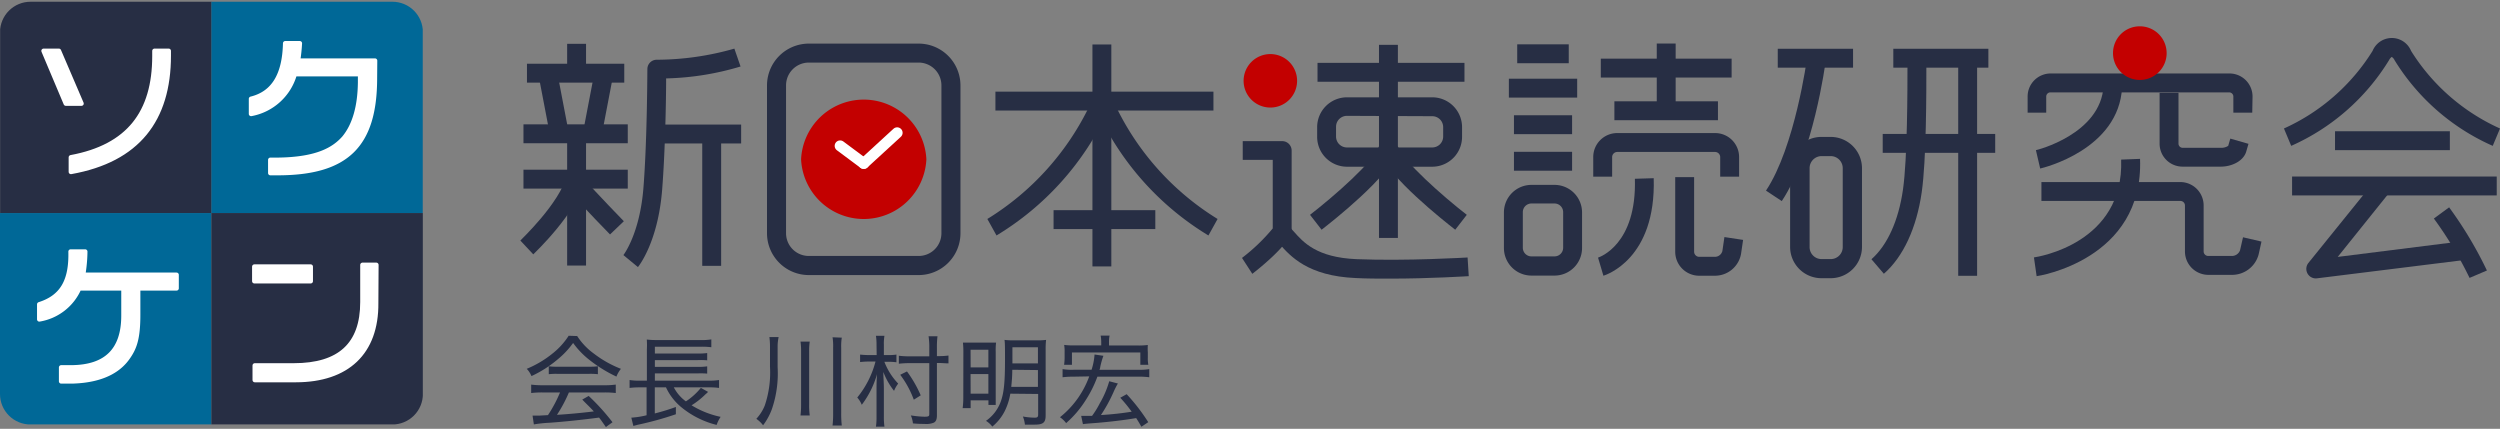 <svg xmlns="http://www.w3.org/2000/svg" xmlns:xlink="http://www.w3.org/1999/xlink" viewBox="0 0 344 59"><rect x="0" y="0" width="344" height="59" fill="#808080" stroke="none"/><defs><style>.cls-1,.cls-7{fill:none;}.cls-2{fill:#272e44;}.cls-3{clip-path:url(#clip-path);}.cls-4{fill:#006897;}.cls-5{fill:#fff;stroke-width:0.63px;}.cls-5,.cls-7{stroke:#fff;stroke-linecap:round;stroke-linejoin:round;}.cls-6{fill:#c30000;}.cls-7{stroke-width:1.5px;}</style><clipPath id="clip-path"><path class="cls-1" d="M4.21.24H54a4.19,4.19,0,0,1,4.19,4.19V54.21a4.2,4.2,0,0,1-4.2,4.2H4.21A4.19,4.19,0,0,1,0,54.21V4.43A4.2,4.2,0,0,1,4.21.24Z"/></clipPath></defs><title>logo</title><g id="txt"><path class="cls-2" d="M79.42,46.24a9,9,0,0,0,2.29,2.41,15,15,0,0,0,3.73,2.1,4,4,0,0,0-.62,1.07,19.11,19.11,0,0,1-3.72-2.3,11.43,11.43,0,0,1-2.24-2.33,11.61,11.61,0,0,1-2.1,2.24,15.89,15.89,0,0,1-3.63,2.32,3.18,3.18,0,0,0-.65-1,14.29,14.29,0,0,0,3.59-2.14,10,10,0,0,0,2.18-2.41ZM74.67,54a12.92,12.92,0,0,0-1.58.08V52.92a11.32,11.32,0,0,0,1.58.09h8.47a11.18,11.18,0,0,0,1.59-.09v1.16A13.11,13.11,0,0,0,83.14,54H78.28a19.05,19.05,0,0,1-1.64,3.08c1.28-.07,3.31-.25,5.07-.47-.7-.76-1-1-1.59-1.63l.88-.5a29.61,29.61,0,0,1,3.28,3.62l-.91.66c-.48-.68-.65-.94-.94-1.3-2.33.31-4.74.56-6.8.71a17.11,17.11,0,0,0-2.17.23l-.18-1.21.73,0c.2,0,.2,0,1.39-.07A18.37,18.37,0,0,0,77.06,54Zm.84-3.6a8,8,0,0,0,1.12.06H81.1a8.67,8.67,0,0,0,1.17-.06v1.09a9.58,9.58,0,0,0-1.17-.05H76.61a8.85,8.85,0,0,0-1.1.05Z"/><path class="cls-2" d="M92.72,53.3a5.48,5.48,0,0,0,1.66,1.93,9,9,0,0,0,2.06-1.86l1,.56a1,1,0,0,0-.18.17,2.76,2.76,0,0,0-.22.19,10.82,10.82,0,0,1-1.88,1.48,12.57,12.57,0,0,0,4,1.59,4.6,4.6,0,0,0-.55,1.11A12.35,12.35,0,0,1,93.71,56a7.76,7.76,0,0,1-2.07-2.7H90.1v3.59A29.35,29.35,0,0,0,93,56v1a45.12,45.12,0,0,1-5.25,1.45l-.6.16-.28-1.14a11.86,11.86,0,0,0,2.1-.33V53.3H88a10.88,10.88,0,0,0-1.37.08V52.29a8,8,0,0,0,1.38.09h1V48.09A11.28,11.28,0,0,0,89,46.72a11,11,0,0,0,1.46.07h5.92a7.79,7.79,0,0,0,1.5-.09v1.08a10.27,10.27,0,0,0-1.5-.07H90.11v.94H96a9.85,9.85,0,0,0,1.31-.07v1A10.36,10.36,0,0,0,96,49.55H90.11v.93H96a8.13,8.13,0,0,0,1.31-.07v1A9.84,9.84,0,0,0,96,51.38H90.11v1h7.48a8.17,8.17,0,0,0,1.35-.09v1.09a9.3,9.3,0,0,0-1.28-.08Z"/><path class="cls-2" d="M107,50.51a15.14,15.14,0,0,1-.79,5.79A8.54,8.54,0,0,1,105,58.52a4.12,4.12,0,0,0-.93-.89,5.94,5.94,0,0,0,1.17-1.85,14.18,14.18,0,0,0,.71-5.34V47.67a9.68,9.68,0,0,0-.08-1.29h1.27A6.12,6.12,0,0,0,107,47.7ZM111.42,47a9.07,9.07,0,0,0-.08,1.38v7.18a10.93,10.93,0,0,0,.08,1.61l-1.27,0a12.48,12.48,0,0,0,.08-1.6v-7.2a9,9,0,0,0-.08-1.37Zm4.41-.54a7.48,7.48,0,0,0-.08,1.41v8.93a14.46,14.46,0,0,0,.08,1.75h-1.27a14.58,14.58,0,0,0,.08-1.75V47.82a7.73,7.73,0,0,0-.08-1.41Z"/><path class="cls-2" d="M120.61,47.42a7.76,7.76,0,0,0-.08-1.21h1.17a6.11,6.11,0,0,0-.08,1.22v1.43h.54a7.4,7.4,0,0,0,1.19-.07v1.06a8.56,8.56,0,0,0-1.17-.07h-.49a8.87,8.87,0,0,0,1.9,3,4.51,4.51,0,0,0-.57,1,9.75,9.75,0,0,1-1.47-2.59c0,.88.07,1.33.07,2.36v3.81a9.36,9.36,0,0,0,.08,1.35h-1.17a9.16,9.16,0,0,0,.08-1.35V53.87c0-.91,0-1.52.07-2.39a12.72,12.72,0,0,1-2.1,4.22,3.52,3.52,0,0,0-.62-1,13,13,0,0,0,2.51-4.95h-.86a9.35,9.35,0,0,0-1.26.07V48.79a12,12,0,0,0,1.28.07h1Zm8.31,9.73c0,.55-.13.84-.41,1a2.75,2.75,0,0,1-1.33.18c-.46,0-.81,0-1.56-.07a3.62,3.62,0,0,0-.29-1.1,14.31,14.31,0,0,0,1.86.18c.58,0,.68-.06.68-.37v-7h-2.72a11.78,11.78,0,0,0-1.47.08v-1.1a10.87,10.87,0,0,0,1.45.08h2.74V47.85a9.72,9.72,0,0,0-.1-1.58H129a11.58,11.58,0,0,0-.08,1.6V49h.28a9,9,0,0,0,1.31-.08V50c-.43,0-.85-.05-1.3-.05h-.29ZM125.74,55a13.29,13.29,0,0,0-1.87-3.43l.93-.46a16.52,16.52,0,0,1,1.89,3.29Z"/><path class="cls-2" d="M132.56,48.48a12,12,0,0,0-.06-1.34c.42,0,.76,0,1.64,0h1.7c.61,0,.87,0,1.22,0a8.55,8.55,0,0,0-.05,1.3v5.91c0,.72,0,1,0,1.37h-1v-.63h-2.45v1.07h-1.1a10.79,10.79,0,0,0,.09-1.52Zm1,2.07H136V48.12h-2.45Zm0,3.62H136v-2.7h-2.45Zm5.46,0a8.5,8.5,0,0,1-.81,2.48,6.65,6.65,0,0,1-1.67,2.05,3.14,3.14,0,0,0-.87-.79,5.5,5.5,0,0,0,2-2.56c.46-1.21.62-2.66.62-5.91,0-1.47,0-2.25-.07-2.67a10.21,10.21,0,0,0,1.37.06h3a9.45,9.45,0,0,0,1.35-.06,11.78,11.78,0,0,0-.06,1.39v9c0,1-.35,1.27-1.54,1.27-.29,0-.77,0-1.31,0a4.18,4.18,0,0,0-.28-1.12,9.21,9.21,0,0,0,1.63.16c.37,0,.47-.09.47-.44V54.21Zm.27-3.29c0,1-.07,1.61-.14,2.35h3.67V50.92Zm3.53-3.1h-3.51V50h3.51Z"/><path class="cls-2" d="M147.7,51.83a11.78,11.78,0,0,0-1.49.08V50.79a7.48,7.48,0,0,0,1.49.09h2.5a8.87,8.87,0,0,0,.41-2.1l1.22.18a10.42,10.42,0,0,0-.45,1.61c0,.07,0,.08-.09.31h5.37a7.82,7.82,0,0,0,1.48-.09v1.12a10.9,10.9,0,0,0-1.49-.08H151A15.89,15.89,0,0,1,149.43,55a14.3,14.3,0,0,1-2.73,3.22,3.54,3.54,0,0,0-.85-.81,12.58,12.58,0,0,0,2.53-2.71,12.82,12.82,0,0,0,1.5-2.91Zm3.83-4.72a4.8,4.8,0,0,0-.08-.93h1.23a4.12,4.12,0,0,0-.08.94v.42h4a9.69,9.69,0,0,0,1.34-.07,6.6,6.6,0,0,0,0,1v.73a4.77,4.77,0,0,0,.07,1h-1.1v-1.7H147.5v1.7h-1.08a7.5,7.5,0,0,0,.07-1v-.74a5.54,5.54,0,0,0-.06-1,10.09,10.09,0,0,0,1.35.07h3.75Zm-2.76,10.11.7,0,.8,0a12.47,12.47,0,0,0,1.08-1.76,13,13,0,0,0,1.28-3l1.19.31A10.49,10.49,0,0,0,153.2,54a21.28,21.28,0,0,1-1.71,3.11,42,42,0,0,0,4.23-.46,19.71,19.71,0,0,0-1.57-1.92l.88-.49A26.37,26.37,0,0,1,158,58.09l-.94.63c-.36-.62-.47-.8-.72-1.19-1.67.28-3.51.5-5.41.66-1.32.1-1.36.1-1.92.17Z"/><g class="cls-3"><rect class="cls-2" x="0.02" y="0.24" width="29.09" height="29.09"/><rect class="cls-4" x="29.09" y="0.24" width="29.08" height="29.09"/><rect class="cls-4" y="29.32" width="29.09" height="29.08"/><rect class="cls-2" x="29.09" y="29.32" width="29.09" height="29.08"/></g><path class="cls-5" d="M11.21,14.25H9.06L6,7H8.1Zm12-6.6c0,8.82-4.26,14.36-13.45,16v-2c7.93-1.47,11.5-6.14,11.5-13.94V7h1.95Z"/><path class="cls-5" d="M24.29,39.67H19v3.65c0,3.36-.52,4.6-1.42,5.88s-2.85,3.13-7.61,3.27H8.42V50.56H9.86C14.6,50.51,17,48.2,17,43.42V39.67H10.89a7.26,7.26,0,0,1-5.48,4.27V41.88c3.15-1,4.41-3.24,4.31-7.26h2a20.53,20.53,0,0,1-.29,3.2H24.29Z"/><path class="cls-5" d="M51.58,10.74c0,9.27-3.88,13.07-13.38,13.07h-1V22h1c5.51-.06,7.77-1.48,9.13-3,1.49-1.79,2.19-4.41,2.23-7.64V10.2H40.55a7.67,7.67,0,0,1-6,5.47V13.6c3.08-.76,4.6-3.27,4.7-7.64h2A23.46,23.46,0,0,1,41,8.35h10.6Z"/><path class="cls-5" d="M42.75,36.69v2H35v-2Zm9,5c.06,6.84-4,10.58-11,10.6H35.06v-2h5.36c6.31,0,9.46-2.87,9.46-8.72V36.45h1.9Z"/><rect class="cls-2" x="220.27" y="8.07" width="18" height="2.6"/><rect class="cls-2" x="222.14" y="13.94" width="14.25" height="2.6"/><path class="cls-2" d="M251.9,38.28h-1.28a4.31,4.31,0,0,1-4.3-4.3V23.14a4.31,4.31,0,0,1,4.3-4.3h1.28a4.31,4.31,0,0,1,4.31,4.3V34A4.31,4.31,0,0,1,251.9,38.28Zm-1.28-16.8A1.66,1.66,0,0,0,249,23.14V34a1.65,1.65,0,0,0,1.65,1.65h1.28A1.65,1.65,0,0,0,253.56,34V23.14a1.66,1.66,0,0,0-1.66-1.66Z"/><rect class="cls-2" x="244.62" y="6.71" width="10.36" height="2.6"/><rect class="cls-2" x="260.52" y="6.71" width="13.08" height="2.6"/><rect class="cls-2" x="259.06" y="18.43" width="15.48" height="2.6"/><path class="cls-2" d="M245.17,27.67,243,26.23c4-6,5.64-18.17,5.66-18.29l2.57.35C251.17,8.81,249.48,21.22,245.17,27.67Z"/><path class="cls-2" d="M259.22,37.67l-1.71-2c2.19-1.92,3.73-5.32,4.34-9.59s.62-13.41.62-17.81h2.6c0,4.8,0,13.72-.64,18.18C263.72,31.38,261.88,35.35,259.22,37.67Z"/><rect class="cls-2" x="269.45" y="8.11" width="2.6" height="29.84"/><path class="cls-2" d="M126.41,37.85H111.29a5.76,5.76,0,0,1-5.75-5.76V11.74A5.76,5.76,0,0,1,111.29,6h15.12a5.76,5.76,0,0,1,5.75,5.75V32.09A5.76,5.76,0,0,1,126.41,37.85ZM111.29,8.61a3.14,3.14,0,0,0-3.13,3.13V32.09a3.13,3.13,0,0,0,3.13,3.13h15.12a3.13,3.13,0,0,0,3.13-3.13V11.74a3.14,3.14,0,0,0-3.13-3.13Z"/><rect class="cls-2" x="136.97" y="12.61" width="30" height="2.6"/><rect class="cls-2" x="144.97" y="28.92" width="14" height="2.6"/><rect class="cls-2" x="150.32" y="6.12" width="2.6" height="30.54"/><path class="cls-2" d="M220.63,37.94l-.74-2.49c.21-.07,5.34-1.81,5.07-10.85l2.59-.08C227.9,35.66,220.93,37.85,220.63,37.94Z"/><path class="cls-2" d="M280.73,23.19l-.59-2.53c.09,0,8.94-2.19,9.31-8.85L292,12C291.57,20.57,281.17,23.09,280.73,23.19Z"/><path class="cls-2" d="M280.24,38l-.37-2.58c.51-.07,12.42-1.92,12-13.46l2.6-.1C295,35.77,280.38,38,280.24,38Z"/><path class="cls-2" d="M166.28,32.4a39.2,39.2,0,0,1-15.23-16.95l2.38-1.06a37.13,37.13,0,0,0,14.11,15.74Z"/><path class="cls-2" d="M137.12,32.4l-1.26-2.27A37.29,37.29,0,0,0,150,14.39l2.37,1.06A39.21,39.21,0,0,1,137.12,32.4Z"/><rect class="cls-2" x="207.62" y="10.83" width="9.4" height="2.6"/><rect class="cls-2" x="208.32" y="15.86" width="8" height="2.6"/><rect class="cls-2" x="208.77" y="6.1" width="7.09" height="2.6"/><rect class="cls-2" x="208.32" y="20.89" width="8" height="2.6"/><path class="cls-2" d="M213.9,37.92h-3.17a3.79,3.79,0,0,1-3.79-3.79v-4.9a3.79,3.79,0,0,1,3.79-3.79h3.17a3.79,3.79,0,0,1,3.79,3.79v4.9A3.79,3.79,0,0,1,213.9,37.92ZM210.73,28a1.19,1.19,0,0,0-1.19,1.19v4.9a1.19,1.19,0,0,0,1.19,1.19h3.17a1.19,1.19,0,0,0,1.19-1.19v-4.9A1.19,1.19,0,0,0,213.9,28Z"/><path class="cls-2" d="M239.3,24.31h-2.6v-2.7a.71.71,0,0,0-.7-.7H222.53a.71.71,0,0,0-.7.7v2.7h-2.6v-2.7a3.3,3.3,0,0,1,3.3-3.3H236a3.3,3.3,0,0,1,3.3,3.3Z"/><rect class="cls-2" x="227.97" y="5.99" width="2.6" height="9.14"/><path class="cls-2" d="M307.2,37.82h-3.33a3.22,3.22,0,0,1-3.22-3.22V28.27a.63.63,0,0,0-.62-.62H280.9v-2.6H300a3.22,3.22,0,0,1,3.22,3.22V34.6a.63.63,0,0,0,.62.62h3.33a1.2,1.2,0,0,0,1.06-.78l.41-1.79,2.54.59L310.79,35A3.78,3.78,0,0,1,307.2,37.82Z"/><path class="cls-2" d="M305.6,22.93h-5.27a3.16,3.16,0,0,1-3.17-3.16v-7h2.6v7a.58.58,0,0,0,.57.57h5.27a1.74,1.74,0,0,0,1-.27l.29-1,2.5.72-.32,1.1C308.65,22.23,307,22.93,305.6,22.93Z"/><path class="cls-2" d="M309.91,15.5h-2.6V13.28a.58.58,0,0,0-.57-.57H282.13a.58.58,0,0,0-.57.57V15.5H279V13.28a3.17,3.17,0,0,1,3.17-3.17h24.61a3.17,3.17,0,0,1,3.17,3.17Z"/><path class="cls-2" d="M236,37.94h-2.19a3.3,3.3,0,0,1-3.3-3.3V24.37h2.6V34.64a.71.71,0,0,0,.7.7H236a1.07,1.07,0,0,0,1-.8l.28-1.92,2.57.39-.28,1.91A3.65,3.65,0,0,1,236,37.94Z"/><path class="cls-2" d="M315.27,20.07l-1-2.39A27.83,27.83,0,0,0,326.47,7a2.86,2.86,0,0,1,5.29,0A27.91,27.91,0,0,0,344,17.68l-1,2.39A30.16,30.16,0,0,1,329.49,8.28a1,1,0,0,0-.39-.45,1.4,1.4,0,0,0-.37.45A30.1,30.1,0,0,1,315.27,20.07Z"/><rect class="cls-2" x="321.3" y="18.06" width="15.8" height="2.6"/><rect class="cls-2" x="315.39" y="24.29" width="28.16" height="2.6"/><path class="cls-2" d="M318.63,38.31a1.31,1.31,0,0,1-1-2.12L326.67,25l2,1.63-7,8.72,17-2.14.33,2.58L318.8,38.3Z"/><path class="cls-2" d="M339.81,38.24a52.43,52.43,0,0,0-4.91-8.17l2.1-1.54a54.28,54.28,0,0,1,5.2,8.69Z"/><rect class="cls-2" x="78.04" y="6.03" width="2.6" height="4.04"/><rect class="cls-2" x="78.04" y="18.78" width="2.6" height="17.76"/><rect class="cls-2" x="72.51" y="8.77" width="13.39" height="2.6"/><rect class="cls-2" x="72.03" y="17.11" width="14.35" height="2.6"/><rect class="cls-2" x="72.03" y="23.35" width="14.35" height="2.6"/><path class="cls-2" d="M73.38,35l-1.78-1.9C71.66,33,77,28,78,24.13l2.52.67C79.28,29.42,73.62,34.74,73.38,35Z"/><path class="cls-2" d="M83.94,32.26s-3.56-3.63-5.84-6.2l2-1.72c2.23,2.51,5.71,6.06,5.74,6.1Z"/><path class="cls-2" d="M87.78,36.75l-2-1.65s2.24-2.87,2.75-9.18c.53-6.59.54-16.31.55-16.4a1.28,1.28,0,0,1,1.3-1.3h0a39.09,39.09,0,0,0,10.67-1.53l.85,2.46a38.48,38.48,0,0,1-10.24,1.64c0,2.88-.13,10.08-.55,15.34C90.53,33.34,87.89,36.61,87.78,36.75Z"/><rect class="cls-2" x="91.32" y="17.14" width="10.66" height="2.6"/><rect class="cls-2" x="96.63" y="18.6" width="2.6" height="17.98"/><rect class="cls-2" x="74.86" y="10.07" width="2.6" height="8.25" transform="translate(-1.31 14.57) rotate(-10.84)"/><rect class="cls-2" x="78.19" y="12.89" width="8.25" height="2.6" transform="translate(52.91 92.37) rotate(-79.17)"/><rect class="cls-2" x="181.29" y="8.65" width="20.22" height="2.6"/><rect class="cls-2" x="189.75" y="6.17" width="2.6" height="26.57"/><path class="cls-2" d="M197.08,22.94H185.34a4.11,4.11,0,0,1-4.1-4.1V17.49a4.11,4.11,0,0,1,4.1-4.1h11.74a4.11,4.11,0,0,1,4.1,4.1v1.35A4.11,4.11,0,0,1,197.08,22.94Zm-11.74-7a1.5,1.5,0,0,0-1.5,1.5v1.35a1.5,1.5,0,0,0,1.5,1.5h11.74a1.5,1.5,0,0,0,1.5-1.5V17.49a1.5,1.5,0,0,0-1.5-1.5Z"/><path class="cls-2" d="M181.85,31.61l-1.59-2.05c3.32-2.57,8.83-7.39,9.49-9.43l2.47.81C191.12,24.32,183.39,30.42,181.85,31.61Z"/><path class="cls-2" d="M200.24,31.61c-1.53-1.19-9.26-7.29-10.37-10.67l2.47-.81c.67,2,6.18,6.86,9.49,9.43Z"/><path class="cls-2" d="M172.32,37.68l-1.42-2.19a25.79,25.79,0,0,0,4.23-4.06V22H171V19.42h5.43a1.3,1.3,0,0,1,1.3,1.3V31.64C177.73,33.54,172.37,37.64,172.32,37.68Z"/><path class="cls-2" d="M191.23,38.34c-1.57,0-3.16,0-4.68-.08-6.58-.28-9-3-10.5-4.71l-.59-.64,1.83-1.84c.23.23.46.48.71.76,1.34,1.52,3.18,3.6,8.65,3.83,6.85.28,15.21-.23,15.29-.23L202.1,38C202,38,196.83,38.34,191.23,38.34Z"/><path class="cls-6" d="M171.12,11.13a3.68,3.68,0,1,0,3.68-3.69A3.68,3.68,0,0,0,171.12,11.13Z"/><path class="cls-6" d="M290.75,7.3a3.69,3.69,0,1,0,3.68-3.68A3.68,3.68,0,0,0,290.75,7.3Z"/><path class="cls-6" d="M110.23,21.92a8.63,8.63,0,0,0,17.24,0,8.63,8.63,0,0,0-17.24,0Z"/><line class="cls-7" x1="118.85" y1="22.49" x2="115.6" y2="20.07"/><line class="cls-7" x1="118.85" y1="22.49" x2="123.45" y2="18.27"/></g></svg>
